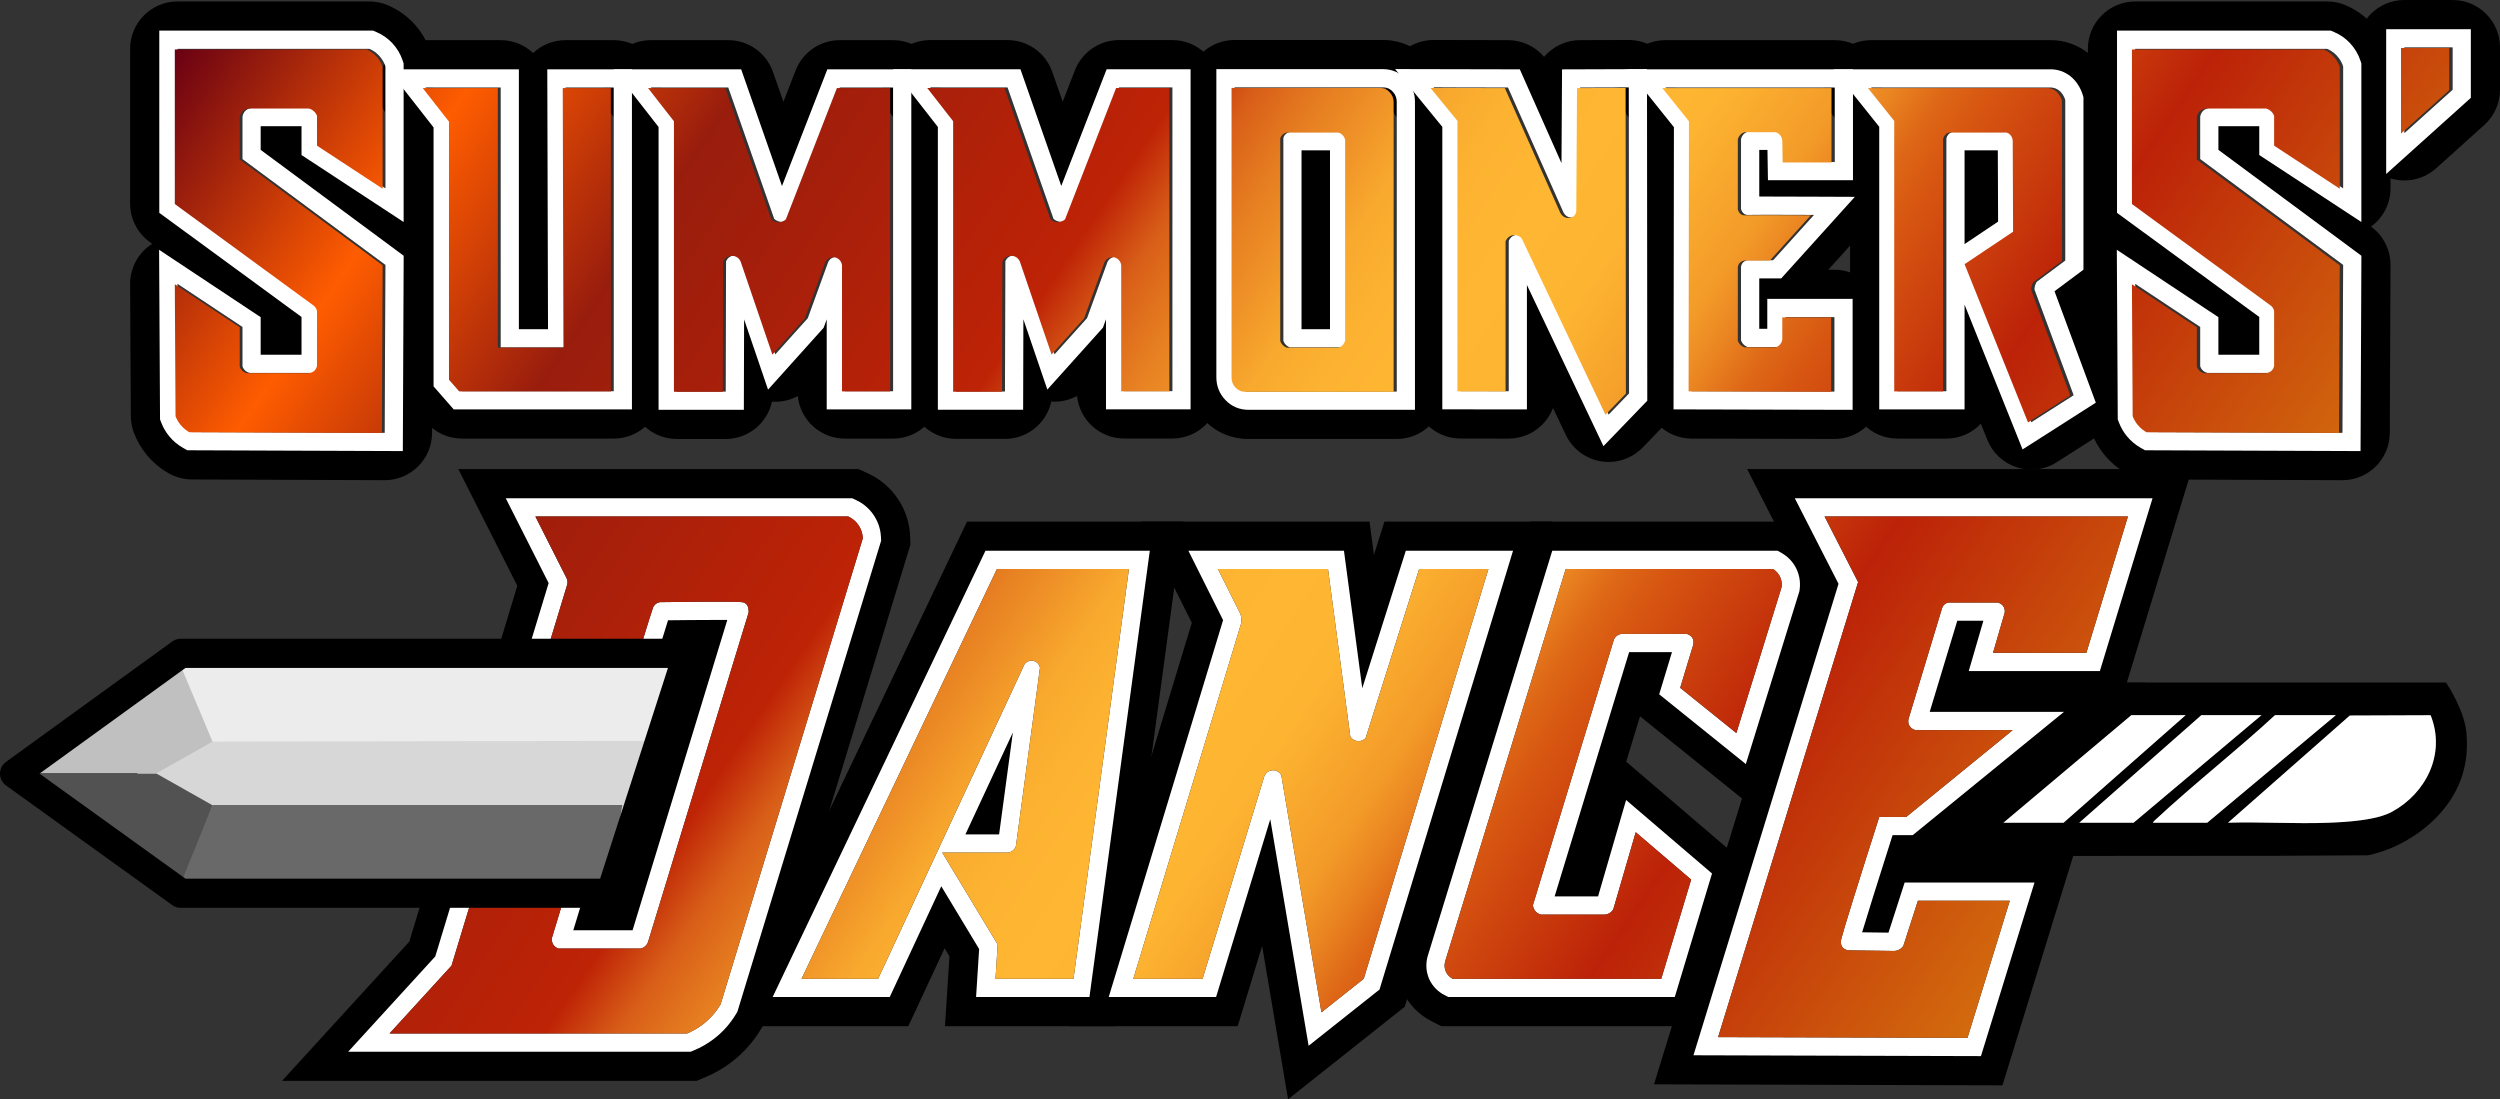 <svg xmlns="http://www.w3.org/2000/svg" xmlns:xlink="http://www.w3.org/1999/xlink" id="Layer_2" data-name="Layer 2" viewBox="0 0 3428.5 1507.54"><rect x="0" y="0" width="3428.5" height="1507.54" fill="#333333" stroke="none"/><defs><style>      .cls-1 {        fill: #525252;      }      .cls-2 {        fill: #d7d7d7;      }      .cls-3 {        fill: #fff;      }      .cls-4 {        fill: none;        stroke: #000;        stroke-linejoin: round;        stroke-width: 40px;      }      .cls-5 {        fill: silver;      }      .cls-6 {        fill: #696969;      }      .cls-7 {        fill: #ececec;      }      .cls-8 {        fill: url(#linear-gradient);      }    </style><linearGradient id="linear-gradient" x1="461.1" y1="-260.38" x2="2779.23" y2="1303.22" gradientUnits="userSpaceOnUse"><stop offset="0" stop-color="#690013"></stop><stop offset=".13" stop-color="#fe5c00"></stop><stop offset=".24" stop-color="#991d0d"></stop><stop offset=".42" stop-color="#be2306"></stop><stop offset=".43" stop-color="#c7370c"></stop><stop offset=".45" stop-color="#d85e18"></stop><stop offset=".48" stop-color="#e67e21"></stop><stop offset=".51" stop-color="#f19729"></stop><stop offset=".53" stop-color="#f8a92e"></stop><stop offset=".56" stop-color="#fdb331"></stop><stop offset=".6" stop-color="#ffb733"></stop><stop offset=".64" stop-color="#fdb431"></stop><stop offset=".66" stop-color="#f9aa2e"></stop><stop offset=".69" stop-color="#f39b29"></stop><stop offset=".71" stop-color="#ea8421"></stop><stop offset=".73" stop-color="#de6817"></stop><stop offset=".75" stop-color="#d75611"></stop><stop offset=".83" stop-color="#bc2208"></stop><stop offset="1" stop-color="#d36b0e"></stop></linearGradient></defs><g id="Layer_1-2" data-name="Layer 1"><g><g><path d="M3354.5,936c4.97,7.65,24.95,39.32,27.88,68.2.71,7,.75,14.48.75,14.48.16,8.62-.34,22.05-4.38,37.62-16.09,62.11-71.23,92.32-82.97,98.75-10.48,5.74-26.72,13.25-48.28,17.9-40.22.22-80.45.43-120.67.65-164.78.13-329.55.26-494.33.39,94.67-79.33,189.33-158.67,284-238h438ZM2997.5,980.69h-74.5l-175.5,147.58h82.5l167.5-147.58ZM3101.5,980.69h-82.5l-167.5,147.58h74.5l175.5-147.58ZM3203.5,980.69h-83.5c-53.35,49.24-110.85,93.99-163.97,143.45-1.26,1.17-2.87,2.5-3.53,4.13h74.5l176.5-147.58ZM3333.36,980.83l-110.82.42-167.04,147.01c45.57-1.3,92.07,1.76,137.55.06,24.86-.93,65.82-3.26,87.47-15.1,46.36-25.34,74.08-79.16,52.84-132.39Z"></path><g><path class="cls-3" d="M3333.36,980.83c21.24,53.23-6.48,107.05-52.84,132.39-21.65,11.84-62.62,14.17-87.47,15.1-45.48,1.7-91.97-1.36-137.55-.06l167.04-147.01,110.82-.42Z"></path><polygon class="cls-3" points="2997.5 980.69 2830 1128.27 2747.5 1128.27 2923 980.69 2997.5 980.69"></polygon><path class="cls-3" d="M3203.5,980.69l-176.5,147.58h-74.5c.66-1.63,2.27-2.96,3.53-4.13,53.12-49.46,110.62-94.21,163.97-143.45h83.5Z"></path><polygon class="cls-3" points="3101.5 980.69 2926 1128.27 2851.5 1128.27 3019 980.69 3101.5 980.69"></polygon></g></g><g id="OUT_LAYER" data-name="OUT LAYER"><path d="M506.53,67c3.12,1.34,8.2,3.99,13,9.01,5.44,5.69,7.9,11.67,9,15.02v167.17c-30.01-19.69-60.02-39.37-90.03-59.06v-41.04c-.53-1.38-1.67-3.77-4-6.01-2.68-2.57-5.54-3.59-7-4h-82.03c-1.25.06-4.75.38-8,3-4.14,3.34-4.87,7.97-5,9.01v58.06c65.35,48.38,130.71,96.76,196.06,145.15-.33,76.74-.67,153.49-1,230.23-88.03-.33-176.05-.67-264.08-1-3.08-1.73-7.71-4.83-12-10.01-3.72-4.5-5.82-8.91-7-12.01-.33-60.39-.67-120.79-1-181.18,29.68,19.69,59.35,39.37,89.03,59.06v54.05c.39,1.17,1.43,3.78,4,6.01,2.35,2.04,4.8,2.74,6,3h85.03c1.06-.11,4.96-.66,8-4,2.1-2.31,2.77-4.82,3-6.01v-75.08c-.17-1.09-.63-3.03-2-5.01-1.03-1.48-2.19-2.43-3-3-63.35-46.38-126.71-92.76-190.06-139.14V67h263.08M506.53,2H243.45c-35.9,0-65,29.1-65,65v212.22c0,20.72,9.88,40.21,26.6,52.45l3.69,2.7c-18.88,11.92-30.42,32.79-30.3,55.32l.33,60.28.67,120.9c.04,7.8,1.49,15.53,4.27,22.82,4.21,11.02,10.15,21.21,17.66,30.28,8.47,10.24,18.65,18.73,30.26,25.24,9.64,5.41,20.51,8.28,31.57,8.32l132.04.5,132.04.5c.08,0,.17,0,.25,0,35.77,0,64.84-28.92,64.99-64.72l.5-114.87.5-115.37c.09-20.7-9.69-40.21-26.32-52.52l-.42-.31c16.66-12.13,26.75-31.6,26.75-52.55V91.03c0-6.91-1.1-13.77-3.26-20.33-4.85-14.74-13.07-28.44-23.78-39.62-9.78-10.22-21.34-18.23-34.36-23.81-8.09-3.47-16.81-5.26-25.61-5.26h0Z"></path><path d="M841.64,120.06v416.42h-208.07c-4.67-5.34-9.34-10.68-14-16.02V166.1c-12-15.35-24.01-30.7-36.01-46.05h103.03v356.36h90.03c-.33-118.79-.67-237.57-1-356.36h66.02M841.64,55.06h-66.02c-16.57,0-32.48,6.32-44.51,17.63-11.63-10.94-27.29-17.63-44.51-17.63h-103.03c-24.86,0-47.54,14.18-58.43,36.52-10.89,22.34-8.09,48.94,7.23,68.52l11.35,14.51,10.86,13.89v331.96c0,15.74,5.71,30.94,16.07,42.79l9.13,10.44,4.87,5.57c12.34,14.12,30.18,22.21,48.93,22.21h208.07c35.9,0,65-29.1,65-65V120.06c0-35.9-29.1-65-65-65h0Z"></path><path d="M1224.76,120.06v416.42h-66.02v-173.18c-.7-5.93-5.39-10.52-11-11.01-.33-.03-.67-.04-1-.04-4.56,0-8.89,2.72-11,7.05-9.34,25.69-18.67,51.39-28.01,77.08-14.84,16.52-29.68,33.03-44.51,49.55-14.5-42.54-29.01-85.09-43.51-127.63-2.01-4.84-6.76-8.01-12-8.01s-9.99,3.17-12,8.01c-.17,59.56-.33,119.12-.5,178.68h-67.02V165.6c-11.84-15.18-23.67-30.36-35.51-45.55h106.03c21.01,60.06,42.01,120.12,63.02,180.18.65.62,4.4,4.04,10.04,4.04.32,0,.64-.01.96-.03,4.93-.34,8.11-3.15,9-4,23.34-60.06,46.68-120.12,70.02-180.18h73.02M1224.76,55.06h-73.02c-26.81,0-50.87,16.46-60.59,41.46l-16.76,43.12-14.35-41.03c-9.12-26.08-33.73-43.54-61.36-43.54h-106.03c-24.84,0-47.51,14.16-58.41,36.48-10.9,22.32-8.13,48.9,7.15,68.49l14.86,19.06,6.91,8.87v349.03c0,35.9,29.1,65,65,65h67.02c31.16,0,57.2-21.93,63.53-51.21,1.5.1,3,.16,4.49.16,10.82,0,21.42-2.7,30.86-7.8,3.33,32.77,31.01,58.35,64.66,58.35h66.02c35.9,0,65-29.1,65-65V120.06c0-35.9-29.1-65-65-65h0Z"></path><path d="M1896.78,119.83c5.2,0,9.63,1.95,13.25,5.85,3.63,3.9,5.44,8.48,5.44,13.74v397.57h-203.67c-5.21,0-9.63-1.9-13.25-5.7-3.63-3.8-5.44-8.43-5.44-13.89V119.83h203.67M1768.93,476.42h71.02c1.17-.39,3.77-1.43,6-4,2.03-2.35,2.74-4.8,3-6.01V191.13c-.26-1.2-.97-3.65-3-6.01-2.23-2.58-4.83-3.61-6-4h-71.02c-1.01.17-3.66.74-6,3-1.96,1.89-2.71,4-3,5.01v278.28c.47,1.31,1.57,3.79,4,6.01,1.87,1.7,3.78,2.57,5,3M1896.78,54.83h-203.67c-35.9,0-65,29.1-65,65v397.57c0,22.07,8.32,42.94,23.42,58.76,15.89,16.65,37.3,25.82,60.27,25.82h203.67c35.9,0,65-29.1,65-65V139.41c0-21.56-8.11-42.16-22.84-58-15.97-17.15-37.57-26.58-60.85-26.58h0Z"></path><path d="M2233.71,119.83c.12,139.88.24,279.77.37,419.65-9.34,9.68-18.67,19.35-28.01,29.03-38.35-80.75-76.69-161.5-115.04-242.25-2.59-2.83-6.2-4.39-9.87-4.39-1.05,0-2.1.13-3.14.39-6.35,1.6-8.77,7.41-9,8.01v206.21c-22.01-.03-44.03-.06-66.04-.08,0-123.76.01-247.53.02-371.29-12.33-15.09-24.65-30.18-36.98-45.27,34,.08,68,.15,102,.23,25.34,57.06,50.68,114.12,76.02,171.17.24.51,2.9,5.98,9,7.01.65.11,1.35.17,2.06.17,3.17,0,6.72-1.17,8.95-4.17,2.08-2.8,2.06-5.92,2-7.01.33-55.72.67-111.45,1-167.17l66.65-.23M2233.71,54.83c-.07,0-.15,0-.22,0l-66.66.23c-19.74.07-37.41,8.93-49.29,22.89-12.12-14.25-30.06-22.84-49.37-22.89l-102-.23s-.1,0-.15,0c-25.08,0-47.92,14.42-58.7,37.08-10.8,22.69-7.54,49.58,8.36,69.04l18.49,22.64,3.83,4.69v162.47s-.02,185.65-.02,185.65c0,35.87,29.05,64.96,64.92,65l33.02.04,33.02.04h.08c17.22,0,33.74-6.84,45.93-19.01,6.59-6.59,11.63-14.44,14.86-22.99l17.53,36.92c9.15,19.27,27.17,32.82,48.23,36.27,3.5.57,7.01.85,10.49.85,17.49,0,34.42-7.07,46.77-19.87l28.01-29.03c11.7-12.13,18.24-28.33,18.22-45.19l-.18-209.83-.18-209.83c-.02-17.27-6.9-33.82-19.14-46-12.18-12.13-28.68-18.94-45.86-18.94h0Z"></path><path d="M2516.16,120.06v102.1h-67.02c-.17-10.18-.33-20.35-.5-30.53-.13-1.16-.61-4.18-3-7.01-2.23-2.64-4.88-3.65-6-4h-43.01c-1.17.39-3.77,1.43-6,4-2.03,2.35-2.74,4.8-3,6.01v96.1c.8,2.64,2.25,5.52,5,7.01,1.64.89,3.27,1.03,4.25,1.03.33,0,.59-.02.75-.02,2.48-.13,11.19-.19,24.57-.19,16.01,0,38.71.08,65.46.19-18.67,20.69-37.35,41.38-56.02,62.06h-35.01c-.82.11-4.51.72-7,4-1.49,1.96-1.88,3.98-2,5.01v101.1c.47,1.31,1.57,3.79,4,6.01,1.87,1.7,3.78,2.57,5,3h43.01c1.12-.36,3.77-1.37,6-4,2.39-2.83,2.87-5.85,3-7.01v-30.03h67.02v102.1c-65.19-.17-130.37-.33-195.56-.5.17-123.63.33-247.25.5-370.88-12.17-15.18-24.34-30.36-36.51-45.55h232.07M2516.16,55.06h-232.07c-25,0-47.78,14.34-58.6,36.87-10.82,22.54-7.75,49.28,7.88,68.78l13.03,16.26,9.16,11.43-.22,162.43-.25,185.56c-.05,35.87,28.97,65,64.83,65.09l195.56.5c.05,0,.11,0,.17,0,17.21,0,33.72-6.82,45.9-18.98,12.23-12.19,19.1-28.75,19.1-46.02v-102.1c0-35.9-29.1-65-65-65h-8.27l28.51-31.59c15.01-16.64,20.26-39.63,14.42-60.81,18.51-11.46,30.84-31.94,30.84-55.31v-102.1c0-35.9-29.1-65-65-65h0Z"></path><path d="M2812.05,120.04c1.85,0,3.98.25,6.2,1.02,10.01,3.44,13.49,14.33,14,16.02v220.22c-13.04,9.72-26.07,19.44-39.11,29.16-.79,1.23-1.75,3.04-2.4,5.38-.56,2.01-.71,3.79-.73,5.13,17.91,48.34,35.83,96.68,53.74,145.02-19.34,12.35-38.68,24.69-58.02,37.04-29.01-72.41-58.02-144.81-87.03-217.22,22.17-14.85,44.35-29.7,66.52-44.55-.17-41.54-.33-83.07-.5-124.61-.02-1.05-.23-5.22-3.5-8.52-1.83-1.84-3.85-2.65-5-3h-79.02c-1,.29-3.11,1.04-5,3-2.26,2.34-2.83,5-3,6.01v346.35h-67.02V165.1c-12-15.02-24.01-30.03-36.01-45.05h245.08c.26-.01.53-.02.8-.02M2812.06,55.04h-.01c-.53,0-1.07,0-1.61.02h-244.26c-24.98,0-47.75,14.32-58.58,36.83-10.83,22.51-7.79,49.24,7.81,68.75l21.78,27.25v348.59c0,35.9,29.1,65,65,65h67.02c18.65,0,35.47-7.85,47.32-20.44l8.88,22.16c7.2,17.97,22.03,31.79,40.46,37.71,6.5,2.09,13.2,3.11,19.87,3.11,12.26,0,24.41-3.47,34.98-10.21l19.34-12.35,38.68-24.69c25.79-16.46,36.61-48.69,25.97-77.38l-17.91-48.34-21.3-57.47,5.61-4.18c16.46-12.27,26.15-31.59,26.15-52.11v-220.22c0-6.39-.94-12.75-2.8-18.86-8.41-27.74-29-49.65-55.07-58.62-8.77-3.02-17.97-4.55-27.34-4.55h0Z"></path><path d="M3191.37,67c3.12,1.34,8.2,3.99,13,9.01,5.44,5.69,7.9,11.67,9,15.02v167.17c-30.01-19.69-60.02-39.37-90.03-59.06v-41.04c-.53-1.38-1.67-3.77-4-6.01-2.68-2.57-5.54-3.59-7-4h-82.03c-1.25.06-4.75.38-8,3-4.14,3.34-4.87,7.97-5,9.01v58.06c65.35,48.38,130.71,96.76,196.06,145.15-.33,76.74-.67,153.49-1,230.23-88.03-.33-176.05-.67-264.08-1-3.08-1.73-7.71-4.83-12-10.01-3.72-4.5-5.82-8.91-7-12.01-.33-60.39-.67-120.79-1-181.18,29.68,19.69,59.35,39.37,89.03,59.06v54.05c.39,1.17,1.43,3.78,4,6.01,2.35,2.04,4.8,2.74,6,3h85.03c1.06-.11,4.96-.66,8-4,2.1-2.31,2.77-4.82,3-6.01v-75.08c-.17-1.09-.63-3.03-2-5.01-1.03-1.48-2.19-2.43-3-3-63.35-46.38-126.71-92.76-190.06-139.14V67h263.08M3191.37,2h-263.08c-35.9,0-65,29.1-65,65v212.22c0,20.72,9.88,40.21,26.6,52.45l3.69,2.7c-18.88,11.92-30.42,32.79-30.3,55.32l.33,60.28.67,120.9c.04,7.8,1.49,15.53,4.27,22.82,4.21,11.02,10.15,21.21,17.66,30.28,8.47,10.24,18.65,18.73,30.26,25.24,9.64,5.41,20.51,8.28,31.57,8.32l132.29.5,131.79.5c.08,0,.17,0,.25,0,35.77,0,64.84-28.92,64.99-64.72l.5-114.87.5-115.37c.09-20.7-9.69-40.21-26.32-52.52l-.42-.31c16.66-12.13,26.75-31.6,26.75-52.55V91.03c0-6.91-1.1-13.77-3.26-20.33-4.85-14.73-13.07-28.44-23.78-39.62-9.78-10.22-21.34-18.23-34.36-23.82-8.09-3.47-16.81-5.26-25.61-5.26h0Z"></path><path d="M1607.77,119.96v416.42h-66.02v-173.18c-.7-5.93-5.39-10.52-11-11.01-.33-.03-.67-.04-1-.04-4.56,0-8.89,2.72-11,7.05-9.34,25.69-18.67,51.39-28.01,77.08-14.84,16.52-29.68,33.03-44.51,49.55-14.5-42.54-29.01-85.09-43.51-127.63-2.02-4.84-6.76-8.01-12-8.01s-9.99,3.17-12,8.01c-.17,59.56-.33,119.12-.5,178.68h-67.02V165.51c-11.84-15.18-23.67-30.36-35.51-45.55h106.03c21.01,60.06,42.01,120.12,63.02,180.18.65.62,4.4,4.04,10.04,4.04.32,0,.64-.01.96-.03,4.93-.34,8.11-3.15,9-4,23.34-60.06,46.68-120.12,70.02-180.18h73.02M1607.77,54.96h-73.02c-26.81,0-50.87,16.46-60.59,41.46l-16.76,43.12-14.35-41.03c-9.12-26.08-33.73-43.54-61.36-43.54h-106.03c-24.84,0-47.51,14.16-58.41,36.48-10.9,22.32-8.13,48.9,7.15,68.49l6.41,8.22,15.36,19.7v349.03c0,35.9,29.1,65,65,65h67.02c31.16,0,57.21-21.93,63.53-51.21,1.5.1,3,.16,4.49.16,10.82,0,21.42-2.7,30.86-7.8,3.33,32.77,31.01,58.35,64.66,58.35h66.02c35.9,0,65-29.1,65-65V119.96c0-35.9-29.1-65-65-65h0Z"></path><path d="M3363.5,65v58.06l-66.1,59.45v-117.51h66.1M3363.5,0h-66.1c-35.9,0-65,29.1-65,65v117.51c0,25.67,15.1,48.93,38.55,59.37,8.49,3.78,17.5,5.63,26.44,5.63,15.75,0,31.31-5.72,43.48-16.67l66.1-59.45c13.71-12.33,21.53-29.89,21.53-48.33v-58.06c0-35.9-29.1-65-65-65h0Z"></path></g><g id="layer_1" data-name="layer 1"><path class="cls-3" d="M506.53,67c3.12,1.34,8.2,3.99,13,9.01,5.44,5.69,7.9,11.67,9,15.02v167.17c-30.01-19.69-60.02-39.37-90.03-59.06v-41.04c-.53-1.38-1.67-3.77-4-6.01-2.68-2.57-5.54-3.59-7-4h-82.03c-1.25.06-4.75.38-8,3-4.14,3.34-4.87,7.97-5,9.01v58.06c65.35,48.38,130.71,96.76,196.06,145.15-.33,76.74-.67,153.49-1,230.23-88.03-.33-176.05-.67-264.08-1-3.08-1.73-7.72-4.83-12-10.01-3.72-4.5-5.82-8.91-7-12.01-.33-60.39-.67-120.79-1-181.18,29.68,19.69,59.35,39.37,89.03,59.06v54.05c.39,1.17,1.43,3.78,4,6.01,2.35,2.04,4.8,2.74,6,3h85.03c1.06-.11,4.96-.66,8-4,2.1-2.31,2.77-4.82,3-6.01v-75.08c-.17-1.09-.63-3.03-2-5.01-1.03-1.48-2.19-2.43-3-3-63.35-46.38-126.71-92.76-190.06-139.14V67h263.08M511.66,42H218.45v249.9l10.23,7.49,95.03,69.57,89.8,65.74v51.75h-56.03v-51.48l-11.18-7.42-52.39-34.75-36.64-24.31-39.08-25.92.26,46.9.5,90.34.5,90.84.02,4.54,1.62,4.24c2.65,6.93,6.38,13.34,11.1,19.04,5.33,6.43,11.73,11.77,19.03,15.87l5.66,3.17,6.49.02,132.04.5,132.04.5,24.99.09.11-24.99.6-138.14.4-92.09.05-12.67-10.18-7.54-88.87-65.79-97.07-71.86v-32.47h56.03v39.55l11.29,7.4,45.01,29.53,45.01,29.53,38.71,25.4V87.02l-1.25-3.81c-3-9.11-8.08-17.57-14.69-24.48-6.04-6.31-13.17-11.26-21.22-14.7l-4.72-2.02h0Z"></path><path class="cls-3" d="M841.64,120.06v416.42h-208.07c-4.67-5.34-9.34-10.68-14-16.02V166.1c-12-15.35-24.01-30.7-36.01-46.05h103.03v356.36h90.03c-.33-118.79-.67-237.57-1-356.36h66.02M866.64,95.06h-116.09l.07,25.07.5,178.18.43,153.11h-39.96V95.06h-179.32l31.6,40.4,5.88,7.51,24.83,31.75v355.13l6.18,7.07,6.88,7.87,7.12,8.15,7.47,8.54h244.41V95.06h0Z"></path><path class="cls-3" d="M1224.76,120.06v416.42h-66.02v-173.18c-.7-5.93-5.39-10.52-11-11.01-.33-.03-.67-.04-1-.04-4.56,0-8.89,2.72-11,7.05-9.34,25.69-18.67,51.39-28.01,77.08-14.84,16.52-29.68,33.03-44.51,49.55l-43.51-127.63c-2.02-4.84-6.76-8.01-12-8.01s-9.99,3.17-12,8.01c-.17,59.56-.33,119.12-.5,178.68h-67.02V165.6c-11.84-15.18-23.67-30.36-35.51-45.55h106.03c21.01,60.06,42.01,120.12,63.02,180.18.65.62,4.4,4.04,10.04,4.04.32,0,.64-.01.96-.03,4.93-.34,8.11-3.15,9-4,23.34-60.06,46.68-120.12,70.02-180.18h73.02M1249.76,95.06h-115.13l-6.2,15.94-43.3,111.43-12.71,32.71-37.16-106.26-12.97-37.08-5.86-16.75h-174.97l31.48,40.37,17.76,22.77,12.47,16v387.78h116.95l.07-24.93.25-89.59.03-9.43,19.08,55.97,13.76,40.36,28.5-31.72,22.26-24.78,22.26-24.78,3.24-3.61,1.66-4.56,2.52-6.93v123.5h116.02V95.06h0Z"></path><path class="cls-3" d="M1896.78,119.83c5.21,0,9.63,1.95,13.25,5.85,3.63,3.9,5.44,8.48,5.44,13.74v397.57h-203.67c-5.21,0-9.63-1.9-13.25-5.7-3.63-3.8-5.44-8.43-5.44-13.89V119.83h203.67M1768.93,476.42h71.02c1.17-.39,3.77-1.43,6-4,2.03-2.35,2.74-4.8,3-6.01V191.13c-.26-1.2-.97-3.65-3-6.01-2.23-2.58-4.83-3.61-6-4h-71.02c-1.01.17-3.66.74-6,3-1.96,1.89-2.71,4-3,5.01v278.28c.47,1.31,1.57,3.79,4,6.01,1.87,1.7,3.78,2.57,5,3M1896.78,94.83h-228.67v422.57c0,11.91,4.27,22.68,12.36,31.15,8.39,8.79,19.23,13.44,31.34,13.44h228.67V139.41c0-11.59-4.2-22.23-12.13-30.76-8.42-9.05-19.33-13.82-31.56-13.82h0ZM1784.92,206.12h39.03v245.3h-39.03v-245.3h0Z"></path><path class="cls-3" d="M2233.71,119.83c.12,139.88.24,279.77.37,419.65-9.34,9.68-18.67,19.35-28.01,29.03-38.35-80.75-76.69-161.5-115.04-242.25-2.59-2.83-6.2-4.39-9.87-4.39-1.05,0-2.1.13-3.14.39-6.35,1.6-8.77,7.41-9,8.01v206.21c-22.01-.03-44.03-.06-66.04-.08,0-123.76.01-247.53.02-371.29-12.33-15.09-24.65-30.18-36.98-45.27,34,.08,68,.15,102,.23,25.34,57.06,50.68,114.12,76.02,171.17.24.51,2.9,5.98,9,7.01.65.11,1.35.17,2.06.17,3.17,0,6.72-1.17,8.95-4.17,2.08-2.8,2.06-5.92,2-7.01.33-55.72.67-111.45,1-167.17,22.22-.08,44.44-.15,66.65-.23M1913.22,94.71l33.44,40.93,18.49,22.64,12.85,15.73v176.73s-.02,185.65-.02,185.65v24.97s24.97.03,24.97.03l33,.04,33.04.04,25.03.03v-170.66l60,126.34,29.46,62.05,15.49,32.63,25.08-25.99,27.52-28.53.48-.5,7.02-7.27v-10.11s0-1.09,0-1.09l-.37-418.56-.02-25.06-25.06.09-33.27.11-33.38.11-24.77.08-.15,24.77-.33,54.72-.29,49.13-12.55-28.26-38.01-85.59-6.58-14.82-16.21-.04-51-.11-51-.11-52.85-.12h0Z"></path><path class="cls-3" d="M2516.16,120.06v102.1h-67.02c-.17-10.18-.33-20.35-.5-30.53-.13-1.16-.61-4.18-3-7.01-2.23-2.64-4.88-3.65-6-4h-43.01c-1.17.39-3.77,1.43-6,4-2.03,2.35-2.74,4.8-3,6.01v96.1c.8,2.64,2.25,5.52,5,7.01,1.64.89,3.27,1.03,4.25,1.03.33,0,.59-.02.75-.02,2.48-.13,11.19-.19,24.57-.19,16.01,0,38.71.08,65.45.19-18.67,20.69-37.34,41.38-56.02,62.06h-35.01c-.82.11-4.51.72-7,4-1.49,1.96-1.88,3.98-2,5.01v101.1c.47,1.31,1.57,3.79,4,6.01,1.87,1.7,3.78,2.57,5,3h43.01c1.12-.36,3.78-1.37,6-4,2.39-2.83,2.87-5.85,3-7.01v-30.03h67.02v102.1c-65.19-.17-130.37-.33-195.56-.5.17-123.63.33-247.25.5-370.88-12.17-15.18-24.34-30.36-36.51-45.55h232.07M2541.16,95.06h-309.15l32.58,40.64,12.17,15.18,18.84,23.5-.49,361.82v.25s-.03,24.97-.03,24.97l24.97.06,146.61.38,48.95.13,25.06.06v-152.17h-117.02v41.04h-11.02v-69.12h30.13l7.45-8.25,56.02-62.06,37.48-41.52-55.93-.23c-31.89-.13-51.5-.19-65.56-.19-3.71,0-6.87,0-9.58.01v-63.94h11.24l.28,16.95.4,24.59h116.61V95.06h0Z"></path><path class="cls-3" d="M2812.05,120.04c1.85,0,3.98.25,6.2,1.02,10.01,3.44,13.49,14.33,14,16.02v220.22c-13.04,9.72-26.07,19.44-39.11,29.16-.78,1.23-1.75,3.04-2.4,5.38-.56,2.01-.71,3.79-.73,5.13,17.91,48.34,35.83,96.68,53.74,145.02-19.34,12.35-38.68,24.69-58.02,37.04-29.01-72.41-58.02-144.81-87.03-217.22,22.17-14.85,44.35-29.7,66.52-44.55-.17-41.54-.33-83.07-.5-124.61-.02-1.05-.23-5.22-3.5-8.52-1.83-1.84-3.85-2.65-5-3h-79.02c-1,.29-3.11,1.04-5,3-2.26,2.34-2.83,5-3,6.01v346.35h-67.02V165.1c-12-15.02-24.01-30.03-36.01-45.05h245.08c.26-.01.53-.02.8-.02M2812.05,95.04h0c-.39,0-.79,0-1.19.02h-296.68l32.46,40.61,30.54,38.2v387.61h117.02v-143.71l33.46,83.52,34.87,87.03,11.22,28.01,25.44-16.24,29.01-18.52,29.01-18.52,17-10.85-7.01-18.91-34.88-94.12-14.73-39.76,10.06-7.5,19.56-14.58,10.06-7.5v-236.48l-1.08-3.55c-1.76-5.8-9.11-25.28-29.8-32.4-4.58-1.58-9.4-2.38-14.33-2.38h0ZM2694.21,206.12h45.58l.39,97.83-22.12,14.81-23.86,15.98v-128.62h0Z"></path><path class="cls-3" d="M3191.37,67c3.12,1.34,8.2,3.99,13,9.01,5.44,5.69,7.9,11.67,9,15.02v167.17c-30.01-19.69-60.02-39.37-90.03-59.06v-41.04c-.53-1.38-1.67-3.77-4-6.01-2.68-2.57-5.54-3.59-7-4h-82.03c-1.25.06-4.75.38-8,3-4.14,3.34-4.87,7.97-5,9.01v58.06c65.35,48.38,130.71,96.76,196.06,145.15-.33,76.74-.67,153.49-1,230.23-88.03-.33-176.06-.67-264.08-1-3.08-1.73-7.72-4.83-12-10.01-3.72-4.5-5.82-8.91-7-12.01-.33-60.39-.67-120.79-1-181.18,29.68,19.69,59.35,39.37,89.03,59.06v54.05c.39,1.17,1.43,3.78,4,6.01,2.35,2.04,4.8,2.74,6,3h85.03c1.06-.11,4.96-.66,8-4,2.1-2.31,2.77-4.82,3-6.01v-75.08c-.17-1.09-.63-3.03-2-5.01-1.03-1.48-2.19-2.43-3-3-63.35-46.38-126.71-92.76-190.06-139.14V67h263.08M3196.5,42h-293.22v249.9l10.23,7.49,95.03,69.57,89.8,65.74v51.75h-56.03v-51.48l-11.18-7.42-52.39-34.75-36.64-24.31-39.08-25.92.26,46.9.5,90.34.5,90.84.02,4.54,1.62,4.24c2.65,6.93,6.38,13.34,11.1,19.04,5.33,6.43,11.73,11.77,19.03,15.87l5.66,3.17,6.49.02,132.04.5,132.04.5,24.99.09.11-24.99.33-76.74.67-153.49.06-12.67-10.18-7.54-49.95-36.98-135.99-100.68v-32.47h56.03v39.55l11.29,7.4,53.84,35.32,36.18,23.74,38.71,25.4V87.02l-1.25-3.81c-3-9.11-8.08-17.57-14.69-24.48-6.04-6.31-13.17-11.26-21.22-14.7l-4.72-2.02h0Z"></path><path class="cls-3" d="M1607.77,119.96v416.42h-66.02v-173.18c-.7-5.93-5.39-10.52-11-11.01-.33-.03-.67-.04-1-.04-4.56,0-8.89,2.72-11,7.05-9.34,25.69-18.67,51.39-28.01,77.08-14.84,16.52-29.68,33.03-44.51,49.55-14.5-42.54-29.01-85.09-43.51-127.63-2.01-4.84-6.76-8.01-12-8.01s-9.99,3.17-12,8.01c-.17,59.56-.33,119.12-.5,178.68h-67.02V165.51c-11.84-15.18-23.67-30.36-35.51-45.55h106.03c21.01,60.06,42.01,120.12,63.02,180.18.65.62,4.4,4.04,10.04,4.04.32,0,.64-.01.96-.03,4.93-.34,8.11-3.15,9-4,23.34-60.06,46.68-120.12,70.02-180.18h73.02M1632.77,94.96h-115.13l-6.2,15.94-56.01,144.14-13.37-38.23-36.76-105.11-5.86-16.75h-174.97l31.48,40.37,30.23,38.77v387.78h116.95l.07-24.93.28-99.02,19.08,55.97,13.76,40.36,28.5-31.72,44.51-49.55,3.24-3.61,1.66-4.56,2.52-6.93v123.5h116.02V94.96h0Z"></path><path class="cls-3" d="M3363.5,65v58.06l-66.1,59.45v-117.51h66.1M3388.5,40h-116.1v198.61l41.72-37.52,66.1-59.45,8.28-7.45V40h0Z"></path></g><g id="External"><path d="M1163.23,708.3c2.8,1.28,9.5,4.8,14.5,12.5,4.74,7.3,5.4,14.41,5.5,17.5l-195,639c-4.42,7.45-12.21,18.37-25,28-7.62,5.74-14.99,9.5-21,12h-408c28.33-31,56.67-62,85-93,52.84-174.06,105.69-348.12,158.53-522.17.3-1.03.66-2.73.47-4.83-.21-2.26-.97-3.97-1.5-4.94-14.17-28.02-28.33-56.04-42.5-84.06h429M765.73,1300.8h113c1.31-.31,4.38-1.21,7-4,1.75-1.86,2.59-3.8,3-5,46-150.67,92-301.33,138-452,.11-4.02-.48-9.17-4-12-.38-.31-2.08-1.62-5-2-3.58-.47-17.32-.62-34.06-.62-31.84,0-74.54.56-78.94.62-2.08.49-4.19,1.39-6,3,0,0-1.84,1.63-3,4-2.71,5.52-103.62,337.53-139,454-.1,1-.47,5.88,3,10,2.15,2.55,4.75,3.59,6,4M1177.39,643.3h-548.86l47.69,94.33,21.25,42.03,11.99,23.7-73.16,240.97-74.99,246.99-32.56,35.63-42.5,46.5-99.49,108.85h568.42l11.97-4.97c12.55-5.21,24.39-11.98,35.19-20.12,16.85-12.7,30.91-28.42,41.78-46.74l3.99-6.73,2.28-7.48,195-639,3.16-10.36-.37-10.82c-.61-18.04-6.13-35.56-15.94-50.69-10.28-15.84-24.8-28.36-41.99-36.22l-12.87-5.89h0Z"></path><path d="M1548.23,780.3c-25.33,187.33-50.67,374.67-76,562h-107c1-15.67,2-31.33,3-47-25.33-42-50.67-84-76-126h89.62c1.14-.09,4.39-.48,7.38-3,2.63-2.22,3.64-4.87,4-6,11-81.53,22-163.07,33-244.6-.85-4.65-4.41-8.35-9-9.4-.87-.2-1.74-.29-2.6-.29-3.77,0-7.41,1.82-9.65,4.98-66.91,143.77-133.83,287.54-200.74,431.31h-105c89.33-187.33,178.67-374.67,268-562h181M1622.62,715.3h-296.4l-17.65,37.02-134,281-134,281-44.34,92.98h249.45l17.49-37.57,32.25-69.3,6.65,11.03-.2,3.2-1.5,23.5-4.41,69.14h233.08l7.61-56.29,38-281,38-281,9.97-73.71h0Z"></path><path d="M2041.23,780.3c-57,187.33-114,374.67-171,562-19.33,15.33-38.67,30.67-58,46-18.33-108.33-36.67-216.67-55-325-2.33-4.31-6.75-7.01-11.43-7.01-.19,0-.38,0-.57.01-5.75.27-10.79,4.6-12.07,10.58-27.98,91.81-55.95,183.61-83.93,275.42h-95c49.36-162.66,98.71-325.31,148.07-487.97.19-1.93.25-4.32-.07-7.03-.23-1.89-.59-3.57-1-5-10.33-20.67-20.67-41.34-31-62h151c10.19,76.57,20.38,153.13,30.57,229.7.4.65,3.39,5.42,9.43,6.3.63.09,1.24.13,1.83.13,5.66,0,9.4-3.84,9.76-4.24,24.47-77.3,48.94-154.6,73.41-231.9h95M2128.95,715.3h-230.32l-14.37,45.38-.05.15-6.06-45.54h-313.1l47.04,94.07,15.5,31,6.86,13.71-68.38,225.36-74.04,243.99-25.45,83.87h230.79l14.03-46.05,19.49-63.97,17.24,101.87,18.34,108.4,86.14-68.31,58-46,15.89-12.6,5.9-19.4,171-562,25.53-83.92h0Z"></path><path d="M2431.23,780.3c2.03,1.18,6.07,3.91,9,9,4.02,6.98,3.32,13.8,3,16-20.67,66.67-41.33,133.33-62,200-25.67-20.67-51.33-41.33-77-62,8.01-26.27,13.84-46.09,17-56,.76-2.39,2.42-7.52,0-12-1.98-3.67-5.84-5.3-8-6h-89c-1.21.09-3.57.44-6,2-3.18,2.04-4.54,4.89-5,6-37,121.33-74,242.67-111,364,.1,1.24.57,5.45,4,9,2.65,2.75,5.68,3.68,7,4h87.21c1.31-.05,3.97-.34,6.79-2,3.01-1.77,4.58-4.16,5.24-5.3,10.25-35.23,20.51-70.46,30.76-105.7,25.33,21.67,50.67,43.33,76,65-13.67,45.33-27.33,90.67-41,136h-286c-1.69-.87-6.22-3.47-9-9-3.75-7.46-1.48-14.6-1-16l165-537h284M2448.77,715.3h-349.56l-14.11,45.91-164.81,536.38c-6.92,21.38-5.16,44.97,4.87,64.92,8.07,16.04,21.36,29.4,37.42,37.64l13.96,7.16h349.98l13.94-46.24,20.5-68,20.5-68,12.24-40.6-32.22-27.56-38-32.5-38-32.5-55.31-47.3,18.97-62.21,14.33,11.54,38.5,31,38.5,31,74.52,60,28.33-91.39,31-100,31-100,1.51-4.88.73-5.06c2.88-19.91-1.03-40.42-11-57.74-7.79-13.53-19.08-24.86-32.64-32.75l-15.15-8.82h0Z"></path><path d="M2918.23,708.3c-19,62.33-38,124.67-57,187h-128c5.33-18.33,10.67-36.67,16-55,.14-.81.79-5.02-2-9-2.87-4.11-7.23-4.88-8-5h-67c-1.01.17-3.66.74-6,3-1.96,1.89-2.71,4-3,5-15.33,50.67-30.67,101.33-46,152-.17.75-1.17,5.57,2,10,2.88,4.02,7.14,4.85,8,5h133c-48.67,39.67-97.33,79.33-146,119h-37c-28.99,90.6-49.76,157.36-52,167-1.47,6.34.06,9.57,1,11,2.11,3.23,5.8,4.47,8,5,21.18.28,42.35.56,63.53.85,1.63-.08,5.07-.49,8.47-2.85,1.94-1.34,3.21-2.87,4-4,6.67-20.67,13.33-41.33,20-62h126c-19.33,62.67-38.67,125.33-58,188-114-.33-228-.67-342-1l192-624c-15.33-30-30.67-60-46-90h416M3006,643.3h-609.99l48.34,94.58,23,45,11,21.51-184.24,598.79-25.8,83.86,87.74.26,171,.5,171,.5,48.12.14,14.18-45.98,29-94,29-94,25.96-84.16h-188.54l72.53-59.12,73-59.5,141.56-115.38h-26.17l6.72-22.05,28.5-93.5,28.5-93.5,25.59-83.95h0Z"></path></g><g id="Layer_1-3" data-name="Layer 1"><path class="cls-3" d="M1163.23,708.3c2.8,1.28,9.5,4.8,14.5,12.5,4.74,7.3,5.4,14.41,5.5,17.5l-195,639c-4.42,7.45-12.21,18.37-25,28-7.62,5.74-14.99,9.5-21,12h-408c28.33-31,56.67-62,85-93,52.84-174.06,105.69-348.12,158.53-522.17.3-1.03.66-2.73.47-4.83-.21-2.26-.97-3.97-1.5-4.94-14.17-28.02-28.33-56.04-42.5-84.06h429M765.73,1300.8h113c1.31-.31,4.38-1.21,7-4,1.75-1.86,2.59-3.8,3-5,46-150.67,92-301.33,138-452,.11-4.02-.48-9.17-4-12-.38-.31-2.08-1.62-5-2-3.58-.47-17.32-.62-34.06-.62-31.84,0-74.54.56-78.94.62-2.08.49-4.19,1.39-6,3,0,0-1.84,1.63-3,4-2.71,5.52-103.62,337.53-139,454-.1,1-.47,5.88,3,10,2.15,2.55,4.75,3.59,6,4M1168.68,683.3h-475.1l18.34,36.28,14.11,27.91,26.36,52.14-77.82,256.32-77.62,255.67-38.68,42.32-42.5,46.5-38.26,41.87h469.7l4.6-1.91c9.44-3.92,18.34-9.01,26.46-15.12,12.67-9.55,23.26-21.39,31.45-35.21l1.54-2.59.88-2.88,195-639,1.22-3.98-.14-4.16c-.26-7.51-2.11-18.86-9.52-30.26-7.75-11.94-17.91-18.35-25.07-21.62l-4.95-2.26h0ZM916.15,850.66c15.66-.18,44.37-.48,67.52-.48,5.47,0,10,.02,13.74.05l-63.59,208.28-66.34,217.3h-81.28c71.83-236.44,117.99-387.44,129.95-425.14h0Z"></path><path class="cls-3" d="M1548.23,780.3c-25.33,187.33-50.67,374.67-76,562h-107c1-15.67,2-31.33,3-47-25.33-42-50.67-84-76-126h89.62c1.14-.09,4.39-.48,7.38-3,2.63-2.22,3.64-4.87,4-6,11-81.53,22-163.07,33-244.6-.85-4.65-4.41-8.35-9-9.4-.87-.2-1.74-.29-2.6-.29-3.78,0-7.41,1.82-9.65,4.98-66.91,143.77-133.83,287.54-200.74,431.31h-105c89.33-187.33,178.67-374.67,268-562h181M1576.84,755.3h-225.38l-6.79,14.24-134,281-134,281-17.05,35.76h160.56l6.73-14.45,20.63-44.33,43.33-93.1,17.97,29.79,33.96,56.3-1,15.69-1.5,23.5-1.7,26.59h155.49l2.93-21.65,38-281,38-281,3.83-28.35h0ZM1323.96,1144.3l65.07-139.8-3.4,25.19-15.46,114.61h-46.2Z"></path><path class="cls-3" d="M2041.23,780.3c-57,187.33-114,374.67-171,562-19.33,15.33-38.67,30.67-58,46-18.33-108.33-36.67-216.67-55-325-2.33-4.31-6.75-7.01-11.43-7.01-.19,0-.38,0-.57.01-5.75.27-10.79,4.6-12.07,10.58-27.98,91.81-55.95,183.61-83.93,275.42h-95c49.36-162.66,98.71-325.31,148.07-487.97.19-1.93.25-4.32-.07-7.03-.23-1.89-.59-3.57-1-5-10.33-20.67-20.67-41.34-31-62h151c10.19,76.57,20.38,153.13,30.57,229.7.39.65,3.39,5.42,9.43,6.3.63.09,1.24.13,1.83.13,5.66,0,9.4-3.84,9.76-4.24,24.47-77.3,48.94-154.6,73.41-231.9h95M2074.97,755.3h-147.05l-5.53,17.46-54.17,171.14-5.66-42.49-16.56-124.4-2.89-21.7h-213.34l18.09,36.18,17.22,34.45,12.26,24.52-114.46,377.2-32.59,107.39-9.79,32.26h147.23l5.4-17.71,32.02-105.07,36.89-121.07,18.03,106.52,27.5,162.5,7.06,41.69,33.13-26.27,29-23,29-23,6.11-4.85,2.27-7.46,85.5-281,85.5-281,9.82-32.28h0Z"></path><path class="cls-3" d="M2431.23,780.3c2.03,1.18,6.07,3.91,9,9,4.02,6.98,3.32,13.8,3,16-20.67,66.67-41.33,133.33-62,200-25.67-20.67-51.33-41.33-77-62,8.01-26.27,13.84-46.09,17-56,.76-2.39,2.42-7.52,0-12-1.98-3.67-5.84-5.3-8-6h-89c-1.21.09-3.57.44-6,2-3.18,2.04-4.54,4.89-5,6-37,121.33-74,242.67-111,364,.1,1.24.57,5.45,4,9,2.65,2.75,5.68,3.68,7,4h87.21c1.31-.05,3.97-.34,6.79-2,3.01-1.77,4.58-4.16,5.24-5.3,10.25-35.23,20.51-70.46,30.76-105.7,25.33,21.67,50.67,43.33,76,65-13.67,45.33-27.33,90.67-41,136h-286c-1.69-.87-6.22-3.47-9-9-3.75-7.46-1.48-14.6-1-16l165-537h284M2437.98,755.3h-309.22l-5.43,17.66-164.92,536.73c-1.9,5.81-5.04,19.89,2.48,34.85,4.28,8.51,11.36,15.62,19.93,20.01l5.37,2.75h310.61l5.36-17.78,3.29-10.91,37.71-125.09,4.71-15.61-12.39-10.6-47.46-40.59-28.54-24.41-29.43-25.17-10.82,37.18-19.35,66.5-8.29,28.49h-59.55l49.62-162.71,52.54-172.29h58.74c-1.05,3.48-2.21,7.32-3.46,11.47-2.66,8.84-5.68,18.86-9.15,30.23l-4.93,16.16,13.16,10.6,38.5,31,38.5,31,28.66,23.08,10.9-35.15,31-100,31-100,.58-1.88.28-1.95c1.6-11.08-.56-22.46-6.08-32.05-4.31-7.48-10.57-13.75-18.09-18.13l-5.83-3.39h0Z"></path><path class="cls-3" d="M2918.23,708.3c-19,62.33-38,124.67-57,187h-128c5.33-18.33,10.67-36.67,16-55,.14-.81.79-5.02-2-9-2.87-4.11-7.23-4.88-8-5h-67c-1.01.17-3.66.74-6,3-1.96,1.89-2.71,4-3,5-15.33,50.67-30.67,101.33-46,152-.17.75-1.17,5.57,2,10,2.88,4.02,7.14,4.85,8,5h133c-48.67,39.67-97.33,79.33-146,119h-37c-28.99,90.6-49.76,157.36-52,167-1.47,6.34.06,9.57,1,11,2.11,3.23,5.8,4.47,8,5,21.18.28,42.35.56,63.53.85,1.63-.08,5.07-.49,8.47-2.85,1.94-1.34,3.21-2.87,4-4,6.67-20.67,13.33-41.33,20-62h126c-19.33,62.67-38.67,125.33-58,188-114-.33-228-.67-342-1l192-624c-15.33-30-30.67-60-46-90h416M2951.99,683.3h-490.61l18.59,36.38,23,45,18.38,35.97-189.02,614.3-9.92,32.25,33.75.1,171,.5,171,.5,18.51.05,5.46-17.68,29-94,29-94,9.99-32.37h-178.08l-5.59,17.33-10,31-6.59,20.41-23.46-.31-12.69-.17c6.66-22.21,20.96-68.03,41.78-133.26h27.64l6.9-5.62,73-59.5,73-59.5,54.45-44.38h-184.1l17.78-58.76,20.05-66.24h35.79l-2.77,9.52-8,27.5-9.3,31.98h179.82l5.4-17.71,28.5-93.5,28.5-93.5,9.84-32.29h0Z"></path></g><path class="cls-8" d="M239.73,67.8h263c3.12,1.34,8.2,3.99,13,9,5.44,5.68,7.9,11.65,9,15v167c-30-19.67-60-39.33-90-59v-41c-.53-1.38-1.67-3.77-4-6-2.67-2.56-5.54-3.59-7-4h-82c-1.25.06-4.75.38-8,3-4.14,3.34-4.86,7.97-5,9v58c65.33,48.33,130.67,96.67,196,145-.33,76.67-.67,153.33-1,230-88-.33-176-.67-264-1-3.08-1.73-7.71-4.82-12-10-3.72-4.49-5.82-8.91-7-12-.33-60.33-.67-120.67-1-181,29.67,19.67,59.33,39.33,89,59v54c.39,1.17,1.43,3.77,4,6,2.35,2.03,4.8,2.74,6,3h85c1.06-.11,4.96-.66,8-4,2.1-2.3,2.77-4.82,3-6v-75c-.17-1.09-.63-3.02-2-5-1.03-1.48-2.18-2.43-3-3-63.33-46.33-126.67-92.67-190-139V67.8ZM837.73,536.8h-208c-4.67-5.33-9.33-10.67-14-16V166.8c-12-15.33-24-30.67-36-46h103v356h90c-.33-118.67-.67-237.33-1-356h66v416ZM924.23,537.3V166.3c-11.83-15.17-23.67-30.33-35.5-45.5h106l63,180c.69.65,4.83,4.42,11,4,4.93-.34,8.1-3.15,9-4,23.33-60,46.67-120,70-180h73v416h-66v-173c-.7-5.93-5.39-10.51-11-11-4.92-.43-9.73,2.35-12,7-9.33,25.67-18.67,51.33-28,77-14.83,16.5-29.67,33-44.5,49.5l-43.5-127.5c-2.01-4.83-6.76-8-12-8s-9.99,3.17-12,8c-.17,59.5-.33,119-.5,178.5h-67ZM1911.23,537.3h-203.6c-5.21,0-9.62-1.9-13.25-5.69-3.63-3.8-5.44-8.42-5.44-13.87V120.57h203.6c5.2,0,9.62,1.95,13.25,5.84,3.63,3.9,5.44,8.47,5.44,13.73v397.16ZM1835.73,181.8h-71c-1.01.17-3.66.74-6,3-1.96,1.89-2.71,4-3,5v278c.47,1.31,1.57,3.79,4,6,1.87,1.7,3.78,2.56,5,3h71c1.17-.39,3.77-1.43,6-4,2.03-2.35,2.74-4.8,3-6V191.8c-.26-1.2-.97-3.65-3-6-2.23-2.57-4.83-3.61-6-4ZM1961.76,120.57l101.97.23c25.33,57,50.67,114,76,171,.24.51,2.9,5.97,9,7,3.57.6,8.27-.33,11-4,2.08-2.8,2.06-5.91,2-7,.33-55.67.67-111.33,1-167l66.63-.23c.12,139.74.24,279.49.37,419.23-9.33,9.67-18.67,19.33-28,29-38.33-80.67-76.67-161.33-115-242-3.33-3.63-8.33-5.18-13-4-6.34,1.6-8.76,7.41-9,8v206c-22.01-.03-44.01-.06-66.02-.08,0-123.64.01-247.28.02-370.92-12.32-15.08-24.65-30.15-36.97-45.23ZM2444.73,222.8c-.17-10.17-.33-20.33-.5-30.5-.13-1.15-.61-4.18-3-7-2.23-2.63-4.88-3.64-6-4h-43c-1.17.39-3.77,1.43-6,4-2.03,2.35-2.74,4.8-3,6v96c.8,2.64,2.25,5.51,5,7,2.18,1.18,4.35,1.03,5,1,5.46-.29,40.93-.2,90,0-18.67,20.67-37.33,41.33-56,62h-35c-.82.11-4.51.72-7,4-1.48,1.95-1.88,3.97-2,5v101c.47,1.31,1.57,3.79,4,6,1.87,1.7,3.78,2.56,5,3h43c1.12-.36,3.77-1.37,6-4,2.39-2.82,2.87-5.85,3-7v-30h67v102c-65.17-.17-130.33-.33-195.5-.5.17-123.5.33-247,.5-370.5-12.17-15.17-24.33-30.33-36.5-45.5h232v102h-67ZM2827.73,137.8v220c-13.03,9.71-26.07,19.42-39.1,29.13-.78,1.23-1.75,3.04-2.4,5.37-.56,2.01-.71,3.79-.73,5.13,17.91,48.29,35.82,96.58,53.73,144.87-19.33,12.33-38.67,24.67-58,37-29-72.33-58-144.67-87-217,22.17-14.83,44.33-29.67,66.5-44.5-.17-41.49-.33-82.99-.5-124.48-.02-1.04-.23-5.21-3.5-8.52-1.83-1.84-3.85-2.64-5-3h-79c-1,.29-3.11,1.04-5,3-2.26,2.34-2.83,4.99-3,6v346h-67V165.8l-36-45h245c2.03-.08,4.45.12,7,1,10,3.44,13.49,14.32,14,16ZM2923.73,67.8h263c3.12,1.34,8.2,3.99,13,9,5.44,5.68,7.9,11.65,9,15v167c-30-19.67-60-39.33-90-59v-41c-.53-1.38-1.67-3.77-4-6-2.67-2.56-5.54-3.59-7-4h-82c-1.25.06-4.75.38-8,3-4.14,3.34-4.86,7.97-5,9v58c65.33,48.33,130.67,96.67,196,145-.33,76.67-.67,153.33-1,230-88-.33-176-.67-264-1-3.08-1.73-7.71-4.82-12-10-3.72-4.49-5.82-8.91-7-12-.33-60.33-.67-120.67-1-181,29.67,19.67,59.33,39.33,89,59v54c.39,1.17,1.43,3.77,4,6,2.35,2.03,4.8,2.74,6,3h85c1.06-.11,4.96-.66,8-4,2.1-2.3,2.77-4.82,3-6v-75c-.17-1.09-.63-3.02-2-5-1.03-1.48-2.18-2.43-3-3-63.33-46.33-126.67-92.67-190-139V67.8ZM1307.13,537.21V166.21c-11.83-15.17-23.67-30.33-35.5-45.5h106l63,180c.69.65,4.83,4.42,11,4,4.93-.34,8.1-3.15,9-4,23.33-60,46.67-120,70-180h73v416h-66v-173c-.7-5.93-5.39-10.51-11-11-4.92-.43-9.73,2.35-12,7-9.33,25.67-18.67,51.33-28,77-14.83,16.5-29.67,33-44.5,49.5l-43.5-127.5c-2.01-4.83-6.76-8-12-8s-9.99,3.17-12,8c-.17,59.5-.33,119-.5,178.5h-67ZM3292.73,183.19l66.08-59.39v-58h-66.08v117.39ZM1177.73,720.8c-5-7.7-11.7-11.22-14.5-12.5h-429c14.17,28.02,28.33,56.04,42.5,84.06.52.97,1.29,2.68,1.5,4.94.2,2.1-.16,3.8-.47,4.83-52.84,174.06-105.69,348.12-158.53,522.17-28.33,31-56.67,62-85,93h408c6.01-2.5,13.38-6.26,21-12,12.79-9.63,20.58-20.55,25-28l195-639c-.1-3.09-.76-10.2-5.5-17.5ZM1026.73,839.8c-46,150.67-92,301.33-138,452-.41,1.2-1.25,3.14-3,5-2.62,2.79-5.69,3.69-7,4h-113c-1.25-.41-3.85-1.45-6-4-3.47-4.12-3.1-9-3-10,35.38-116.47,136.29-448.48,139-454,1.16-2.37,3-4,3-4,1.81-1.61,3.92-2.51,6-3,6.72-.09,102.62-1.35,113,0,2.92.38,4.62,1.69,5,2,3.52,2.83,4.11,7.98,4,12ZM1292.23,1169.3h89.62c1.14-.09,4.39-.48,7.38-3,2.63-2.22,3.64-4.87,4-6,11-81.53,22-163.07,33-244.6-.85-4.65-4.41-8.35-9-9.4-4.64-1.05-9.49.8-12.26,4.69-66.91,143.77-133.83,287.54-200.74,431.31h-105c89.33-187.33,178.67-374.67,268-562h181c-25.33,187.33-50.67,374.67-76,562h-107c1-15.67,2-31.33,3-47-25.33-42-50.67-84-76-126ZM1670.23,780.3h151c10.19,76.57,20.38,153.13,30.57,229.7.4.65,3.39,5.42,9.43,6.3,6.68.97,11.19-3.67,11.59-4.1,24.47-77.3,48.94-154.6,73.41-231.9h95c-57,187.33-114,374.67-171,562-19.33,15.33-38.67,30.67-58,46-18.33-108.33-36.67-216.67-55-325-2.43-4.49-7.12-7.23-12-7-5.75.27-10.79,4.6-12.07,10.58-27.98,91.81-55.95,183.61-83.93,275.42h-95c49.36-162.66,98.71-325.31,148.07-487.97.19-1.93.25-4.32-.07-7.03-.23-1.89-.59-3.57-1-5-10.33-20.67-20.67-41.34-31-62ZM2304.23,943.3c8.01-26.27,13.84-46.09,17-56,.76-2.39,2.42-7.52,0-12-1.98-3.67-5.84-5.3-8-6h-89c-1.21.09-3.57.44-6,2-3.18,2.04-4.54,4.89-5,6-37,121.33-74,242.67-111,364,.1,1.24.57,5.45,4,9,2.65,2.75,5.68,3.68,7,4h87.21c1.31-.05,3.97-.34,6.79-2,3.01-1.77,4.58-4.16,5.24-5.3,10.25-35.23,20.51-70.46,30.76-105.7,25.33,21.67,50.67,43.33,76,65-13.67,45.33-27.33,90.67-41,136h-286c-1.69-.87-6.22-3.47-9-9-3.75-7.46-1.48-14.6-1-16l165-537h284c2.03,1.18,6.07,3.91,9,9,4.02,6.98,3.32,13.8,3,16-20.67,66.67-41.33,133.33-62,200-25.67-20.67-51.33-41.33-77-62ZM2733.23,895.3c5.33-18.33,10.67-36.67,16-55,.14-.81.79-5.02-2-9-2.87-4.11-7.23-4.88-8-5h-67c-1.01.17-3.66.74-6,3-1.96,1.89-2.71,4-3,5-15.33,50.67-30.67,101.33-46,152-.17.75-1.17,5.57,2,10,2.88,4.02,7.14,4.85,8,5h133c-48.67,39.67-97.33,79.33-146,119h-37c-28.99,90.6-49.76,157.36-52,167-1.47,6.34.06,9.57,1,11,2.11,3.23,5.8,4.47,8,5,21.18.28,42.35.56,63.53.85,1.63-.08,5.07-.49,8.47-2.85,1.94-1.34,3.21-2.87,4-4,6.67-20.67,13.33-41.33,20-62h126c-19.33,62.67-38.67,125.33-58,188-114-.33-228-.67-342-1l192-624c-15.33-30-30.67-60-46-90h416c-19,62.33-38,124.67-57,187h-128Z"></path><g><polygon class="cls-2" points="215.5 994 362.5 952 772.5 944 901.69 969 853.15 1159.5 382.32 1159.5 171 1104 215.5 994"></polygon><polygon class="cls-5" points="50.76 1060.5 214.5 1060.5 291.5 1017 250.5 907 50.5 1059 50.76 1060.5"></polygon><polygon class="cls-1" points="51.01 1061 214.75 1061 291.75 1104.5 250.75 1214.5 50.75 1062.5 51.01 1061"></polygon><path class="cls-6" d="M291.5,1104l-45,111,588.61-3c6.13-36,12.26-72,18.39-108H291.5Z"></path><path class="cls-7" d="M243.5,903c226.67,1,453.33,2,680,3-12.97,36.67-25.95,73.33-38.92,110-197.69.33-395.39.67-593.08,1l-48-114Z"></path><path class="cls-4" d="M247.88,896c-75.96,55-151.92,110-227.88,165,75.96,54.67,151.92,109.33,227.88,164h589.68c35.31-109.67,70.63-219.33,105.94-329H247.88Z"></path></g></g></g></svg>